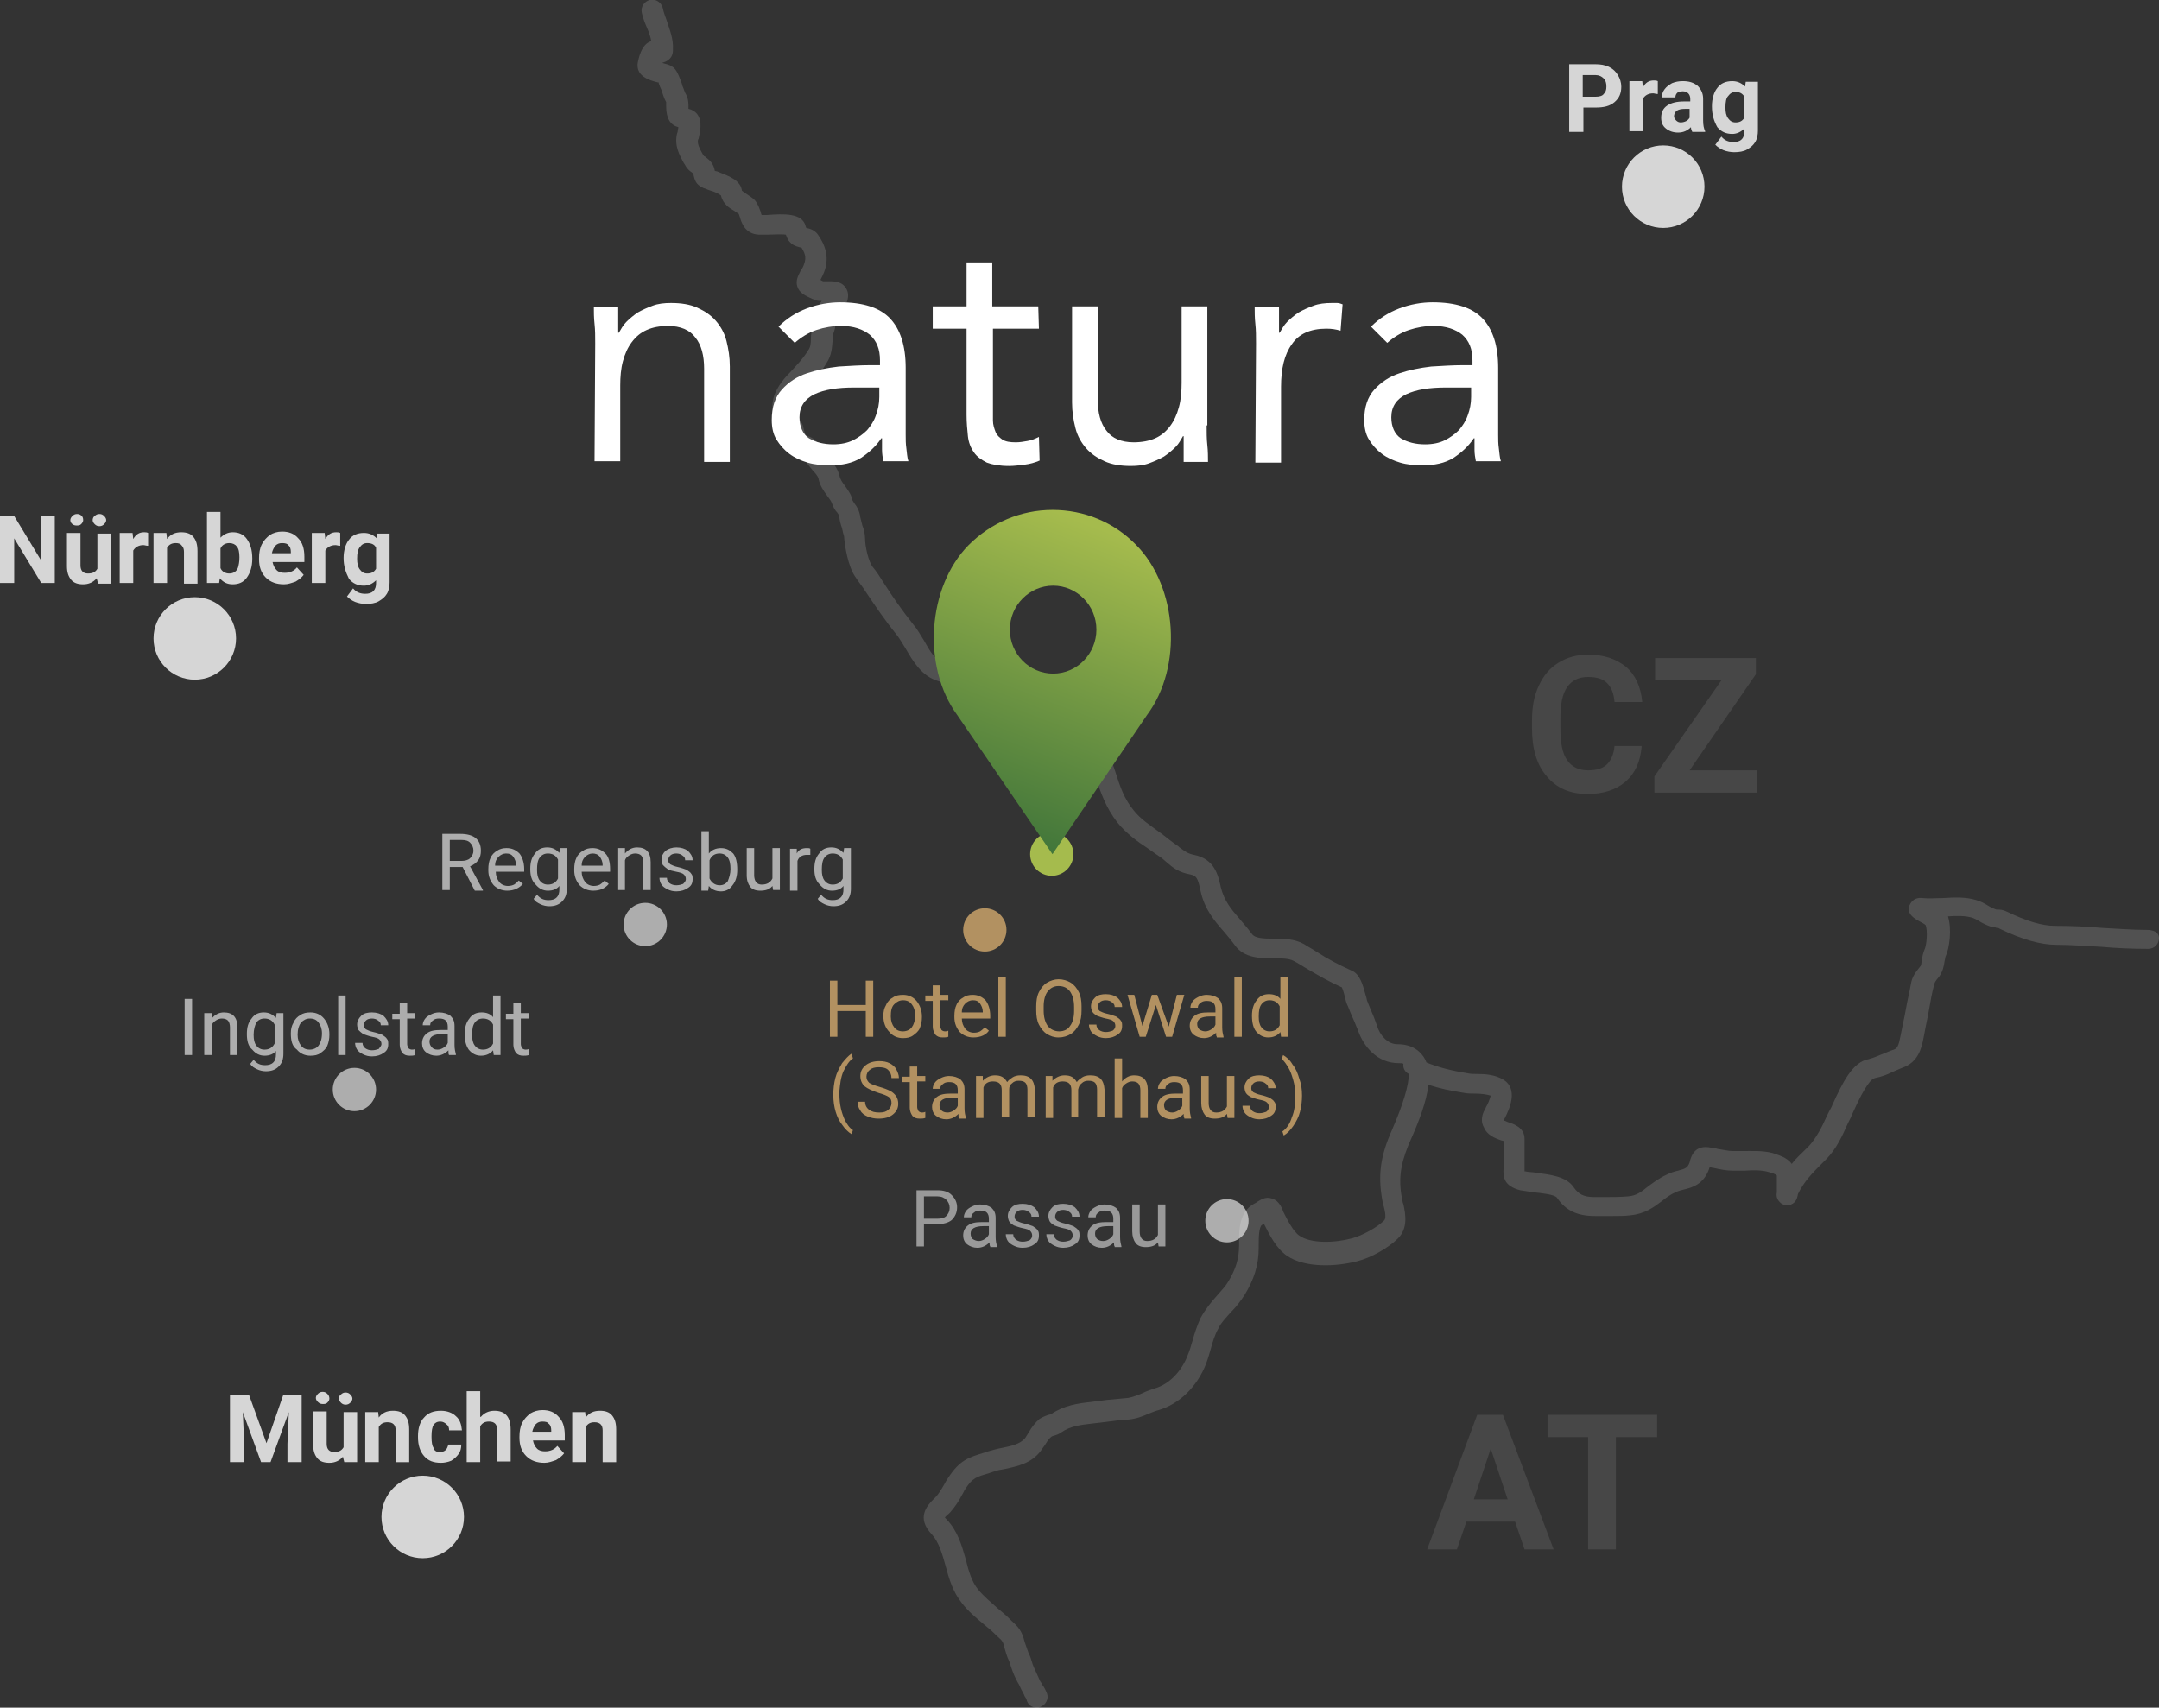 <?xml version="1.0" encoding="utf-8"?>
<!-- Generator: Adobe Illustrator 23.0.3, SVG Export Plug-In . SVG Version: 6.00 Build 0)  -->
<svg version="1.1" id="Ebene_1" xmlns="http://www.w3.org/2000/svg" xmlns:xlink="http://www.w3.org/1999/xlink" x="0px" y="0px"
	 viewBox="0 0 319.2 252.5" style="enable-background:new 0 0 319.2 252.5;" xml:space="preserve">
<rect x="0" y="0" width="319.2" height="252.5" fill="#333333" stroke="none"/>
<style type="text/css">
	.st0{opacity:0.15;fill:#FFFFFF;enable-background:new    ;}
	.st1{opacity:0.8;}
	.st2{fill:#FFFFFF;}
	.st3{opacity:0.1;}
	.st4{opacity:0.6;}
	.st5{fill:#A5BB4D;}
	.st6{fill:url(#SVGID_1_);}
	.st7{fill:#B29161;}
	.st8{opacity:0.5;fill:#FFFFFF;enable-background:new    ;}
</style>
<path class="st0" d="M317.4,137.5c-2.3,0-4.5-0.2-6.7-0.3c-2.2-0.2-4.5-0.3-6.9-0.3c-1.9,0-4.2-0.7-7.1-2.1c-0.6-0.3-1-0.3-1.4-0.3
	c-0.1,0-0.2,0-0.4-0.1c-0.3-0.1-0.7-0.3-1-0.5c-0.5-0.3-1-0.6-1.7-0.8c-1.6-0.5-3.3-0.4-5-0.3c-1.1,0-2,0.1-2.9,0
	c-1.5-0.2-1.9,0.9-2,1.1c-0.4,1.3,0.7,1.9,1.6,2.4c0.2,0.1,0.6,0.3,0.8,0.5c0.3,0.7,0.2,2.9-0.2,3.7c-0.2,0.5-0.3,1-0.4,1.6
	c0,0.3-0.1,0.8-0.2,0.8c-0.6,0.8-1.2,1.4-1.4,2.7c-0.2,1.2-0.5,2.3-0.7,3.5s-0.5,2.4-0.7,3.5l-0.1,0.5c-0.3,1.6-0.5,1.9-1,2.1
	c-0.7,0.2-1.2,0.5-1.8,0.7c-0.7,0.3-1.2,0.5-1.9,0.7c-2.4,0.4-3.9,3.5-5.4,6.8c-0.1,0.3-0.3,0.6-0.4,0.8l-0.4,0.8
	c-0.7,1.6-1.6,3.3-2.6,4.4l-0.5,0.5c-0.7,0.7-1.5,1.4-2.1,2.2c-0.7-1-2-1.3-2.8-1.6c-1.5-0.4-3.1-0.3-4.5-0.3c-0.5,0-1,0-1.4,0
	c-0.7,0-1.4-0.2-2.2-0.3c-0.3-0.1-0.7-0.2-1-0.2c-2.4-0.5-2.9,1.2-3.1,1.8c0,0.1-0.1,0.3-0.1,0.4c-0.3,0.8-0.6,0.9-1.7,1.2
	c-0.5,0.1-1.1,0.3-1.7,0.6c-1.1,0.5-2,1.2-2.7,1.7c-1,0.8-1.7,1.4-3,1.5c-1.2,0.1-2.3,0.1-3.6,0.1c-0.5,0-0.9,0-1.4,0
	c-1.5,0-2.3-0.4-3-1.4c-1.1-1.7-3.6-1.9-5.6-2.2c-0.6-0.1-1.3-0.1-1.6-0.2h-0.1c0-0.3,0-0.6,0-0.9c0-0.4,0-0.9,0-1.3
	c0-0.9,0-1.8,0-2.6c0-1.7-1.6-2.2-2.5-2.5c-0.2-0.1-0.4-0.2-0.6-0.2c0-0.1,0.1-0.2,0.2-0.4c0.6-1.2,2.1-4.3-0.3-5.7
	c-1.2-0.7-2.6-0.8-3.9-0.8c-0.5,0-0.9,0-1.3-0.1c-2.5-0.4-4.4-0.9-6.1-1.6c-0.1-0.3-0.2-0.5-0.4-0.8c-0.6-0.9-1.7-1.9-3.9-1.9
	c-1.5,0-2.6-1.4-3-2.7c-0.3-0.9-0.7-1.9-1.1-2.8l-0.4-1c0-0.1-0.1-0.5-0.2-0.8c-0.4-1.4-0.8-3.1-2.1-3.6c-1.8-0.8-3.5-1.7-5.2-2.8
	c-0.6-0.4-1.2-0.7-1.8-1.1c-1.4-0.8-3.1-0.8-4.5-0.8c-1.7,0-2.8-0.1-3.2-0.7c-0.6-0.8-1.2-1.5-1.8-2.2c-1.3-1.5-2.3-2.7-2.8-4.7
	c-0.4-1.8-0.9-4.2-4-4.8c-0.9-0.2-1.3-0.5-2.1-1.1c-0.2-0.2-0.5-0.4-0.8-0.6c-0.7-0.5-1.4-1.1-2.1-1.6c-1.5-1.1-2.9-2-3.9-3.3
	c-1.4-1.7-2-3.5-2.7-5.7l-0.2-0.6c-0.8-2.2-2.3-4.2-3.6-5.9l-0.3-0.4c-1.2-1.6-2.9-3-4.4-4.3c-0.6-0.5-1.1-0.9-1.6-1.4
	c-1.9-1.7-5.5-1.7-7.8-1.7h-0.5c-0.5,0-1-0.1-1.6-0.3c-0.6-0.1-1.3-0.3-2-0.3c-0.6,0-1.1-0.3-1.7-0.5c-0.5-0.2-1-0.5-1.6-0.6
	c-1.3-0.4-2.1-1.8-3-3.4c-0.5-0.8-1-1.7-1.6-2.4c-1.6-2-3-4-4.4-6.2c-0.5-0.8-1-1.6-1.6-2.3c-0.6-0.8-1.1-3-1.1-4.2
	c0-0.7-0.2-1.4-0.4-1.9c-0.1-0.4-0.2-0.8-0.3-1.2c-0.1-0.9-0.5-1.6-0.9-2.1c-0.1-0.2-0.3-0.4-0.3-0.6c-0.2-0.8-0.7-1.4-1.1-2
	c-0.4-0.5-0.7-1-0.8-1.5c-0.3-1.2-1-1.9-1.6-2.5c-0.3-0.3-0.5-0.6-0.6-0.8c-0.4-0.8-1.2-2.3-2.8-2.6c0-0.1,0-0.2-0.1-0.3
	c-0.1-0.4-0.2-0.8-0.3-1.2c-0.1-0.3-0.4-0.7-0.6-1.1c-0.2-0.4-0.6-1.1-0.7-1.3c-0.1-0.6,0.5-1.8,1.5-2.8c1.1-1.1,2.3-2.3,3.3-4
	c0.8-1.2,0.8-2.3,0.9-3.3c0-0.5,0-0.9,0.2-1.3c0.1-0.3,0.2-0.7,0.2-1c0.1-0.3,0.1-0.6,0.2-0.9c0.1-0.2,0.3-0.5,0.5-0.8
	c0.4-0.5,0.8-1.1,1-1.7c0.4-1.1,0.1-1.8-0.2-2.2c-0.7-1-1.9-0.9-2.7-0.9c-0.2,0-0.4,0-0.6,0l-0.2-0.1c-0.1,0-0.1-0.1-0.2-0.1
	c0.1-0.2,0.2-0.4,0.3-0.6c1.3-2.6,0.3-4.7-0.6-6c-0.5-0.8-1.3-1-1.8-1.1c0-0.1-0.1-0.2-0.1-0.3c-0.5-1.9-3.2-1.8-5.7-1.6
	c-0.3,0-0.6,0-0.8,0c0-0.1-0.1-0.2-0.1-0.4c-0.2-0.5-0.4-1.2-0.9-1.8c-0.4-0.4-0.8-0.6-1.2-0.9c-0.2-0.1-0.6-0.4-0.7-0.5
	c-0.2-1.5-1.8-2.1-3.3-2.7c-0.2-0.1-0.5-0.2-0.6-0.2h-0.1c-0.2-1.2-0.9-1.7-1.3-2c-0.1-0.1-0.2-0.2-0.3-0.2l-0.2-0.3
	c-0.5-0.9-0.8-1.5-0.7-2.1l0.1-0.2c0.2-1,0.6-2.5-0.2-3.6c-0.3-0.4-0.8-0.7-1.3-0.8c0-0.1,0-0.1,0-0.2c0-0.6,0-1.3-0.4-2
	c-0.2-0.3-0.3-0.8-0.5-1.2c-0.1-0.5-0.3-0.9-0.5-1.4c-0.5-1.2-0.9-1.6-2.2-1.9l-0.3-0.1c0.3-0.1,0.7-0.2,1-0.5
	c0.4-0.3,0.6-0.8,0.6-1.4c0.1-1.7-0.5-3-0.9-4.3c-0.2-0.6-0.5-1.3-0.6-1.9c-0.2-0.8-1-1.4-1.9-1.2c-0.8,0.2-1.4,1-1.2,1.9
	c0.2,0.9,0.5,1.6,0.8,2.3s0.5,1.3,0.6,1.9c-1.5,0.4-1.9,2.7-2,3.2c-0.2,1.4,0.7,2.3,2.6,2.8l0.4,0.1h0.1v0.1c0.1,0.3,0.2,0.6,0.4,1
	c0.2,0.6,0.4,1.3,0.7,1.8c0,0.1,0,0.4,0,0.6c0,1.8,0.6,2.8,1.8,3.1c0,0.2-0.1,0.5-0.1,0.7l-0.1,0.3c-0.4,1.8,0.4,3.2,1,4.3l0.2,0.3
	c0.3,0.6,0.7,0.9,1,1.1c0.1,0.1,0.1,0.1,0.2,0.1c0.2,1.1,0.4,1.7,1.5,2.2l0.3,0.1c0.2,0.1,0.5,0.2,0.8,0.3c0.4,0.1,1.1,0.4,1.5,0.7
	c0.3,1.3,1.3,1.9,2,2.3c0.2,0.2,0.5,0.3,0.6,0.4s0.1,0.3,0.2,0.5c0.2,0.7,0.7,2.5,2.8,2.6c0.3,0,0.7,0,1.3,0s2-0.1,2.7,0
	c0.3,0.9,0.6,1.1,0.8,1.3c0.5,0.4,1,0.5,1.4,0.6h0.1c0.7,1.1,0.7,1.7,0.3,2.7c-0.1,0.3-0.3,0.5-0.4,0.7c-0.4,0.8-0.8,1.5-0.5,2.4
	s1.1,1.3,2.2,1.8l0.3,0.1c0.3,0.2,0.7,0.2,1.1,0.2c-0.2,0.3-0.5,0.7-0.7,1.2c-0.3,0.6-0.4,1.1-0.5,1.6c0,0.2-0.1,0.4-0.1,0.7
	c-0.2,0.8-0.3,1.5-0.3,2.1c0,0.8-0.1,1.3-0.4,1.7c-0.8,1.3-1.7,2.2-2.9,3.5c-0.5,0.5-2.9,3-2.3,5.6c0.2,0.7,0.6,1.5,1,2.2
	c0.2,0.3,0.3,0.6,0.5,0.8c0,0.1,0.1,0.3,0.1,0.5c0.2,0.7,0.6,2.7,2.5,2.7l0,0c0.1,0.1,0.4,0.4,0.7,1s0.8,1.1,1.1,1.5
	c0.4,0.4,0.7,0.8,0.8,1.1c0.2,1.1,0.8,1.9,1.3,2.6c0.3,0.4,0.6,0.8,0.7,1.1c0.2,0.6,0.5,1.1,0.8,1.4c0.1,0.2,0.3,0.4,0.3,0.5
	c0,0.6,0.2,1.2,0.4,1.8c0.1,0.5,0.2,0.9,0.3,1.2c0.1,1.5,0.6,4.4,1.6,5.9c0.5,0.8,1.1,1.5,1.6,2.3c1.4,2.1,2.9,4.3,4.6,6.4
	c0.4,0.5,0.8,1.2,1.3,2c1.1,1.9,2.4,4.1,4.8,4.8c0.4,0.1,0.8,0.3,1.2,0.5c0.8,0.3,1.6,0.7,2.8,0.8c0.4,0,0.9,0.1,1.4,0.3
	c0.7,0.2,1.5,0.4,2.3,0.4h0.5c1.5,0,4.7,0,5.7,0.9c0.5,0.5,1.1,1,1.7,1.5c1.5,1.2,3,2.5,4,3.8l0.3,0.4c1.2,1.6,2.5,3.3,3.2,5.1
	l0.2,0.6c0.8,2.3,1.5,4.4,3.2,6.6c1.3,1.6,2.9,2.8,4.6,3.9c0.7,0.5,1.4,1,2,1.4c0.2,0.2,0.5,0.4,0.7,0.6c0.9,0.8,1.8,1.5,3.5,1.8
	c0.9,0.2,1.1,0.5,1.5,2.4c0.6,2.8,2.1,4.5,3.5,6.1c0.5,0.6,1.1,1.3,1.6,2c1.4,1.9,3.8,1.9,5.7,1.9c1.1,0,2.3,0,3,0.4
	c0.6,0.3,1.2,0.7,1.7,1c1.7,1,3.4,2,5.4,2.9c0.2,0.4,0.4,1.2,0.5,1.6c0.1,0.5,0.2,0.8,0.4,1.2l0.4,1c0.4,0.9,0.8,1.8,1.1,2.6
	c0.8,2.3,2.8,4.8,6,4.8c0.3,0,0.6,0,0.7,0.1c-0.1,0.6,0.2,1.2,0.8,1.5l0,0c0,1.6-0.8,4.4-2.5,8.3l-0.3,0.7c-1.5,3.6-1.8,6.4-1,10.3
	l0.1,0.3c0.2,0.8,0.4,1.8,0,2.1c-1,1-3.2,2.2-4.7,2.6c-2.6,0.7-6.1,0.8-7.8-0.4c-0.9-0.6-1.8-2.4-2.4-3.6l-0.1-0.3
	c-0.3-0.7-0.8-1.4-1.6-1.6c-0.9-0.3-1.6,0.2-2.1,0.5c-0.1,0.1-0.3,0.2-0.5,0.3c-2.2,1.2-2.2,3.9-2.2,5.8v0.4c0,1.9-0.5,3.5-1.6,5.3
	c-0.4,0.7-1,1.3-1.6,2c-0.9,1-1.8,2.1-2.5,3.4c-0.5,1.1-0.9,2.3-1.2,3.4c-0.2,0.7-0.4,1.4-0.7,2.1c-0.7,1.9-2.4,4.2-4.9,4.9
	c-0.6,0.2-1.2,0.4-1.8,0.7c-0.7,0.3-1.5,0.6-2.1,0.7c-1.1,0.1-2.1,0.2-3.2,0.3c-0.8,0.1-1.5,0.2-2.3,0.3c-1.9,0.2-4,0.5-5.9,1.8
	c-0.1,0-0.2,0.1-0.4,0.1c-0.3,0.1-0.8,0.3-1.3,0.6c-0.7,0.6-1.2,1.3-1.6,2c-0.2,0.3-0.3,0.5-0.5,0.8c-0.7,0.9-2,1.2-3.5,1.5
	c-0.6,0.1-1.3,0.3-2,0.5l-0.6,0.2c-2.3,0.7-3.6,1.1-5.3,3.7c-0.2,0.3-0.4,0.6-0.6,1c-0.4,0.7-0.8,1.4-1.3,1.9l-0.2,0.2
	c-1,1-2.7,2.8-0.3,5.3c1,1.1,1.5,2.8,2,4.6c0.5,1.9,1.1,3.9,2.4,5.5c0.9,1.2,2.1,2.2,3.3,3.2c0.6,0.5,1.1,0.9,1.6,1.4l0.3,0.3
	c0.8,0.7,0.9,0.8,1.1,1.7c0.2,0.7,0.4,1.4,0.7,2c0.1,0.3,0.2,0.6,0.3,0.9c0.3,0.9,0.6,1.6,1,2.3c0.2,0.3,0.3,0.6,0.5,1
	c0.2,0.4,0.4,0.7,0.5,1c0.1,0.2,0.3,0.4,0.3,0.6c0.2,0.7,0.8,1.1,1.5,1.1c0.2,0,0.3,0,0.5-0.1c0.8-0.3,1.3-1.2,1-2
	c-0.2-0.5-0.4-0.9-0.7-1.3c-0.1-0.2-0.2-0.4-0.3-0.5c-0.2-0.4-0.3-0.7-0.5-1.1c-0.3-0.7-0.6-1.2-0.8-2c-0.1-0.3-0.2-0.7-0.4-1
	c-0.2-0.6-0.4-1.1-0.6-1.7c-0.4-1.7-1-2.3-2-3.2l-0.3-0.3c-0.5-0.5-1.1-1-1.7-1.5c-1-0.9-2.1-1.8-2.9-2.8c-0.9-1.1-1.4-2.7-1.8-4.4
	c-0.6-2.1-1.2-4.2-2.8-5.9c-0.1-0.1-0.2-0.2-0.3-0.3c0.1-0.2,0.4-0.4,0.6-0.6l0.2-0.2c0.7-0.8,1.3-1.7,1.7-2.5
	c0.2-0.3,0.3-0.6,0.5-0.9c1.1-1.7,1.6-1.8,3.6-2.4l0.6-0.2c0.5-0.2,1.1-0.3,1.7-0.4c1.8-0.4,3.9-0.8,5.3-2.7c0.2-0.3,0.5-0.7,0.7-1
	c0.3-0.5,0.6-0.9,0.9-1.1c0,0,0.2-0.1,0.3-0.1c0.3-0.1,0.7-0.2,1.1-0.5c1.3-0.9,2.7-1.1,4.5-1.3c0.8-0.1,1.7-0.2,2.5-0.3
	c1-0.1,1.9-0.3,2.9-0.3c1.2-0.1,2.2-0.5,3.1-0.9c0.5-0.2,1-0.4,1.4-0.5c3.1-0.9,5.7-3.5,7-6.8c0.3-0.8,0.5-1.5,0.7-2.2
	c0.3-1.1,0.6-2.1,1.1-3c0.4-0.9,1.2-1.7,2-2.6c0.7-0.7,1.3-1.5,1.9-2.4c1.4-2.3,2.1-4.4,2.1-7v-0.4c0-0.9,0-2.7,0.5-3
	c0.1,0,0.2-0.1,0.3-0.1c0.8,1.6,1.8,3.6,3.4,4.7c2.7,1.8,7.2,1.6,10.3,0.8c2.1-0.5,4.7-2,6.1-3.4c1.5-1.5,1.1-3.6,0.8-5l-0.1-0.3
	c-0.7-3.2-0.4-5.4,0.8-8.4l0.3-0.7c1.3-2.9,2.4-5.8,2.7-8.3c1.5,0.5,3.3,0.9,5.3,1.2c0.5,0.1,1.1,0.1,1.6,0.1c0.8,0,1.7,0.1,2.3,0.3
	c-0.1,0.5-0.5,1.4-0.7,1.7c-0.1,0.3-0.2,0.5-0.3,0.6c-0.4,0.9-0.4,1.7,0,2.4c0.5,1.2,1.7,1.6,2.5,1.9c0.1,0,0.3,0.1,0.4,0.1
	c0,0.7,0,1.4,0,2.1c0,0.4,0,0.9,0,1.3c0,0.2,0,0.5,0,0.6c-0.1,1.4,0.1,2.7,2.5,3.3c0.6,0.1,1.3,0.2,2,0.3c0.9,0.1,3.1,0.3,3.4,0.8
	c1.3,1.9,3,2.7,5.6,2.7c0.4,0,0.9,0,1.3,0c0.5,0,0.9,0,1.4,0c0.8,0,1.7,0,2.5-0.1c2.2-0.2,3.5-1.2,4.7-2.1c0.6-0.5,1.3-1,2-1.3
	c0.4-0.2,0.8-0.3,1.2-0.4c1.3-0.3,3-0.8,3.8-3.1c0-0.1,0-0.1,0.1-0.2c0.2,0,0.4,0.1,0.6,0.1c0.9,0.2,1.8,0.4,2.9,0.4
	c0.5,0,1,0,1.6,0c1.3-0.1,2.6-0.1,3.6,0.2c0.4,0.1,1,0.3,1.2,0.5v2.4v0.1c-0.1,0.5,0,1,0.4,1.4c0.4,0.5,1.1,0.6,1.7,0.4
	c0.7-0.3,0.9-0.9,1-1.4l0,0v-0.1l0,0c0.9-1.9,2.2-3.2,3.7-4.7l0.5-0.5c1.5-1.5,2.4-3.5,3.2-5.3l0.4-0.8c0.1-0.2,0.2-0.5,0.4-0.9
	c1.8-4,2.7-4.9,3.2-5c1-0.2,1.8-0.5,2.6-0.9c0.5-0.2,0.9-0.4,1.4-0.6c2.4-0.8,2.9-2.9,3.2-4.5l0.1-0.5c0.2-1.2,0.5-2.4,0.7-3.6
	c0.2-1.2,0.4-2.3,0.7-3.5c0.1-0.5,0.2-0.7,0.8-1.4c0.5-0.7,0.7-1.5,0.8-2.3c0.1-0.3,0.1-0.7,0.2-0.8c0.5-1.1,0.9-3.9,0.3-5.8
	c1.3-0.1,2.6-0.1,3.6,0.2c0.3,0.1,0.7,0.3,1,0.5c0.5,0.3,1.1,0.6,1.7,0.8c0.4,0.1,0.7,0.1,0.9,0.2c0.2,0,0.3,0,0.4,0.1
	c3.3,1.6,6.1,2.4,8.4,2.4s4.5,0.2,6.7,0.3c2.2,0.2,4.5,0.3,6.9,0.3c0.9,0,1.6-0.7,1.6-1.6S318.3,137.5,317.4,137.5z"/>
<g class="st1">
	<ellipse class="st2" cx="62.5" cy="224.3" rx="6.1" ry="6.1"/>
	<path class="st2" d="M36.8,206.2l2.6,7.2l2.5-7.2h2.7v10h-2.1v-2.7l0.2-4.7l-2.7,7.4h-1.4l-2.7-7.4l0.2,4.7v2.7H34v-10H36.8z
		 M50.7,215.4c-0.5,0.6-1.2,0.9-2,0.9c-0.8,0-1.4-0.2-1.8-0.7c-0.4-0.5-0.6-1.1-0.6-2v-4.9h2v4.8c0,0.8,0.4,1.2,1.1,1.2
		c0.7,0,1.1-0.2,1.4-0.7v-5.2h2v7.4h-1.9L50.7,215.4z M48.7,206.8c0,0.2-0.1,0.4-0.3,0.6c-0.2,0.2-0.4,0.2-0.7,0.2s-0.5-0.1-0.7-0.3
		s-0.3-0.4-0.3-0.6s0.1-0.4,0.3-0.6c0.2-0.2,0.4-0.3,0.7-0.3s0.5,0.1,0.7,0.3C48.6,206.3,48.7,206.5,48.7,206.8z M50.1,206.8
		c0-0.2,0.1-0.5,0.3-0.6c0.2-0.2,0.4-0.3,0.7-0.3c0.3,0,0.5,0.1,0.7,0.3s0.3,0.4,0.3,0.6c0,0.2-0.1,0.4-0.3,0.6
		c-0.2,0.2-0.4,0.3-0.7,0.3c-0.3,0-0.5-0.1-0.7-0.3C50.2,207.2,50.1,207,50.1,206.8z M55.9,208.7l0.1,0.9c0.5-0.7,1.2-1,2.1-1
		c0.8,0,1.4,0.2,1.8,0.7s0.6,1.1,0.6,2.1v4.8h-2v-4.7c0-0.4-0.1-0.7-0.3-0.9c-0.2-0.2-0.5-0.3-0.9-0.3c-0.6,0-1,0.2-1.3,0.7v5.2h-2
		v-7.4h1.9V208.7z M65,214.7c0.4,0,0.7-0.1,0.9-0.3c0.2-0.2,0.3-0.5,0.4-0.8h1.9c0,0.5-0.1,1-0.4,1.4s-0.6,0.7-1.1,1
		c-0.5,0.2-1,0.3-1.5,0.3c-1.1,0-1.9-0.3-2.5-1s-0.9-1.6-0.9-2.8v-0.2c0-1.1,0.3-2.1,0.9-2.7c0.6-0.7,1.4-1,2.5-1
		c0.9,0,1.7,0.3,2.2,0.8c0.6,0.5,0.8,1.2,0.9,2.1h-1.9c0-0.4-0.1-0.7-0.4-0.9c-0.2-0.2-0.5-0.4-0.9-0.4c-0.5,0-0.8,0.2-1,0.5
		s-0.3,0.9-0.3,1.6v0.2c0,0.8,0.1,1.3,0.3,1.6C64.2,214.5,64.5,214.7,65,214.7z M71.1,209.5c0.5-0.6,1.2-0.9,2-0.9
		c1.6,0,2.4,0.9,2.4,2.8v4.7h-2v-4.7c0-0.4-0.1-0.7-0.3-0.9c-0.2-0.2-0.5-0.3-0.9-0.3c-0.6,0-1,0.2-1.3,0.7v5.3h-2v-10.5h2v3.8H71.1
		z M80.5,216.3c-1.1,0-2-0.3-2.7-1s-1-1.6-1-2.7v-0.2c0-0.7,0.1-1.4,0.4-2s0.7-1,1.2-1.4c0.5-0.3,1.1-0.5,1.8-0.5c1,0,1.8,0.3,2.4,1
		c0.6,0.6,0.9,1.5,0.9,2.7v0.8h-4.7c0.1,0.5,0.3,0.9,0.6,1.2c0.3,0.3,0.7,0.4,1.2,0.4c0.8,0,1.4-0.3,1.8-0.8l1,1.1
		c-0.3,0.4-0.7,0.7-1.2,1C81.6,216.1,81.1,216.3,80.5,216.3z M80.2,210.2c-0.4,0-0.7,0.1-1,0.4c-0.2,0.3-0.4,0.6-0.5,1.1h2.8v-0.2
		c0-0.4-0.1-0.8-0.4-1C81,210.3,80.7,210.2,80.2,210.2z M86.5,208.7l0.1,0.9c0.5-0.7,1.2-1,2.1-1c0.8,0,1.4,0.2,1.8,0.7
		s0.6,1.1,0.6,2.1v4.8h-2v-4.7c0-0.4-0.1-0.7-0.3-0.9c-0.2-0.2-0.5-0.3-0.9-0.3c-0.6,0-1,0.2-1.3,0.7v5.2h-2v-7.4h1.9V208.7z"/>
	<ellipse class="st2" cx="245.9" cy="27.6" rx="6.1" ry="6.1"/>
	<path class="st2" d="M234.1,16v3.5H232v-10h3.9c0.7,0,1.4,0.1,2,0.4c0.6,0.3,1,0.7,1.3,1.2c0.3,0.5,0.5,1.1,0.5,1.7
		c0,1-0.3,1.7-1,2.3c-0.7,0.6-1.6,0.8-2.8,0.8h-1.8V16z M234.1,14.3h1.8c0.5,0,1-0.1,1.2-0.4c0.3-0.3,0.4-0.6,0.4-1.1
		s-0.1-0.9-0.4-1.2c-0.3-0.3-0.7-0.5-1.2-0.5H234v3.2H234.1z M245.1,13.9c-0.3,0-0.5-0.1-0.7-0.1c-0.7,0-1.2,0.3-1.5,0.8v4.8h-2V12
		h1.9l0.1,0.9c0.4-0.7,0.9-1,1.6-1c0.2,0,0.4,0,0.6,0.1V13.9z M250.2,19.5c-0.1-0.2-0.2-0.4-0.2-0.7c-0.5,0.5-1.1,0.8-1.9,0.8
		c-0.7,0-1.3-0.2-1.8-0.6s-0.7-0.9-0.7-1.6c0-0.8,0.3-1.4,0.9-1.8c0.6-0.4,1.4-0.6,2.5-0.6h0.9v-0.4c0-0.3-0.1-0.6-0.3-0.8
		c-0.2-0.2-0.5-0.3-0.8-0.3s-0.6,0.1-0.8,0.2c-0.2,0.2-0.3,0.4-0.3,0.7h-2c0-0.4,0.1-0.8,0.4-1.2s0.6-0.6,1.1-0.9
		c0.5-0.2,1-0.3,1.6-0.3c0.9,0,1.6,0.2,2.2,0.7c0.5,0.5,0.8,1.1,0.8,1.9v3.2c0,0.7,0.1,1.2,0.3,1.6v0.1
		C252.1,19.5,250.2,19.5,250.2,19.5z M248.5,18.1c0.3,0,0.6-0.1,0.8-0.2c0.2-0.1,0.4-0.3,0.5-0.5v-1.3h-0.7c-1,0-1.5,0.3-1.6,1v0.1
		c0,0.2,0.1,0.4,0.3,0.6C248,18,248.2,18.1,248.5,18.1z M253.1,15.7c0-1.1,0.3-2.1,0.8-2.7c0.5-0.7,1.3-1,2.2-1
		c0.8,0,1.4,0.3,1.9,0.8l0.1-0.7h1.8v7.2c0,0.6-0.1,1.2-0.4,1.7s-0.7,0.8-1.2,1.1c-0.5,0.3-1.2,0.4-1.9,0.4c-0.5,0-1.1-0.1-1.6-0.3
		c-0.5-0.2-0.9-0.5-1.2-0.8l0.9-1.2c0.5,0.6,1.1,0.8,1.8,0.8c0.5,0,0.9-0.1,1.2-0.4c0.3-0.3,0.4-0.7,0.4-1.2V19
		c-0.5,0.5-1.1,0.8-1.8,0.8c-0.9,0-1.6-0.3-2.2-1C253.4,17.9,253.1,17,253.1,15.7L253.1,15.7z M255.1,15.9c0,0.7,0.1,1.2,0.4,1.6
		s0.6,0.6,1.1,0.6c0.6,0,1-0.2,1.3-0.7v-3.1c-0.3-0.5-0.7-0.7-1.3-0.7c-0.5,0-0.8,0.2-1.1,0.6C255.2,14.5,255.1,15.1,255.1,15.9z"/>
	<ellipse class="st2" cx="28.8" cy="94.4" rx="6.1" ry="6.1"/>
	<path class="st2" d="M8.2,86.2H6.1l-4-6.6v6.6H0v-9.9h2.1l4,6.6v-6.6h2v9.9H8.2z M14.3,85.5c-0.5,0.6-1.2,0.9-2,0.9
		s-1.4-0.2-1.8-0.7s-0.6-1.1-0.6-2v-4.9h2v4.8c0,0.8,0.4,1.2,1.1,1.2s1.1-0.2,1.4-0.7v-5.2h2v7.4h-1.9L14.3,85.5z M12.3,76.9
		c0,0.2-0.1,0.4-0.3,0.6c-0.2,0.2-0.4,0.2-0.7,0.2c-0.3,0-0.5-0.1-0.7-0.3c-0.1-0.1-0.2-0.3-0.2-0.5c0-0.2,0.1-0.4,0.3-0.6
		c0.2-0.2,0.4-0.3,0.7-0.3c0.3,0,0.5,0.1,0.7,0.3C12.2,76.4,12.3,76.6,12.3,76.9z M13.7,76.9c0-0.2,0.1-0.5,0.3-0.6
		c0.2-0.2,0.4-0.3,0.7-0.3c0.3,0,0.5,0.1,0.7,0.3c0.2,0.2,0.3,0.4,0.3,0.6s-0.1,0.4-0.3,0.6c-0.2,0.2-0.4,0.3-0.7,0.3
		c-0.3,0-0.5-0.1-0.7-0.3C13.8,77.3,13.7,77.1,13.7,76.9z M21.9,80.7c-0.3,0-0.5-0.1-0.7-0.1c-0.7,0-1.2,0.3-1.5,0.8v4.8h-2v-7.4
		h1.9l0.1,0.9c0.4-0.7,0.9-1,1.6-1c0.2,0,0.4,0,0.6,0.1L21.9,80.7z M24.6,78.8l0.1,0.9c0.5-0.7,1.2-1,2.1-1c0.8,0,1.4,0.2,1.8,0.7
		c0.4,0.5,0.6,1.1,0.6,2.1v4.8h-2v-4.7c0-0.4-0.1-0.7-0.3-0.9c-0.2-0.3-0.5-0.4-0.9-0.4c-0.6,0-1,0.2-1.3,0.7v5.2h-2v-7.4
		C22.7,78.8,24.6,78.8,24.6,78.8z M37.3,82.6c0,1.2-0.3,2.1-0.8,2.8c-0.5,0.7-1.2,1-2.1,1c-0.8,0-1.4-0.3-1.9-0.9l-0.1,0.7h-1.8
		V75.7h2v3.8c0.5-0.5,1.1-0.8,1.8-0.8c0.9,0,1.6,0.3,2.1,1S37.3,81.3,37.3,82.6C37.3,82.5,37.3,82.6,37.3,82.6z M35.4,82.4
		c0-0.7-0.1-1.3-0.4-1.6c-0.2-0.3-0.6-0.5-1.1-0.5c-0.6,0-1.1,0.3-1.3,0.8V84c0.2,0.5,0.7,0.8,1.3,0.8s1.1-0.3,1.3-0.9
		C35.3,83.5,35.4,83.1,35.4,82.4z M42,86.4c-1.1,0-2-0.3-2.7-1s-1-1.6-1-2.7v-0.2c0-0.7,0.1-1.4,0.4-2c0.3-0.6,0.7-1,1.2-1.4
		c0.5-0.3,1.1-0.5,1.8-0.5c1,0,1.8,0.3,2.4,1c0.6,0.6,0.9,1.5,0.9,2.7v0.8h-4.7c0.1,0.5,0.3,0.9,0.6,1.2c0.3,0.3,0.7,0.4,1.2,0.4
		c0.8,0,1.4-0.3,1.8-0.8l1,1.1c-0.3,0.4-0.7,0.7-1.2,1C43.1,86.2,42.6,86.4,42,86.4z M41.7,80.3c-0.4,0-0.7,0.1-1,0.4
		c-0.2,0.3-0.4,0.6-0.5,1.1H43v-0.2c0-0.4-0.1-0.8-0.4-1C42.5,80.4,42.2,80.3,41.7,80.3z M50.3,80.7c-0.3,0-0.5-0.1-0.7-0.1
		c-0.7,0-1.2,0.3-1.5,0.8v4.8h-2v-7.4H48l0.1,0.9c0.4-0.7,0.9-1,1.6-1c0.2,0,0.4,0,0.6,0.1V80.7z M50.8,82.5c0-1.1,0.3-2.1,0.8-2.7
		c0.5-0.7,1.3-1,2.2-1c0.8,0,1.4,0.3,1.9,0.8l0.1-0.7h1.8v7.2c0,0.6-0.1,1.2-0.4,1.7s-0.7,0.8-1.2,1.1c-0.5,0.3-1.2,0.4-1.9,0.4
		c-0.5,0-1.1-0.1-1.6-0.3c-0.5-0.2-0.9-0.5-1.2-0.8l0.9-1.2c0.5,0.6,1.1,0.8,1.8,0.8c0.5,0,0.9-0.1,1.2-0.4c0.3-0.3,0.4-0.7,0.4-1.2
		v-0.4c-0.5,0.5-1.1,0.8-1.8,0.8c-0.9,0-1.6-0.3-2.2-1C51.1,84.6,50.8,83.7,50.8,82.5L50.8,82.5z M52.8,82.6c0,0.7,0.1,1.2,0.4,1.6
		s0.6,0.6,1.1,0.6c0.6,0,1-0.2,1.3-0.7V81c-0.2-0.5-0.7-0.7-1.3-0.7c-0.5,0-0.8,0.2-1.1,0.6C52.9,81.3,52.8,81.8,52.8,82.6z"/>
</g>
<g class="st3">
	<path class="st2" d="M242.7,110.5c-0.2,2.1-0.9,3.8-2.4,5.1c-1.4,1.2-3.3,1.8-5.6,1.8c-2.6,0-4.6-0.9-6-2.6
		c-1.5-1.7-2.2-4.1-2.2-7.1v-1.2c0-1.9,0.3-3.6,1-5.1c0.7-1.5,1.6-2.6,2.9-3.4s2.7-1.2,4.4-1.2c2.3,0,4.1,0.6,5.6,1.8
		c1.4,1.2,2.2,3,2.4,5.2h-4.1c-0.1-1.3-0.5-2.2-1.1-2.8c-0.6-0.6-1.5-0.9-2.8-0.9c-1.4,0-2.4,0.5-3.1,1.5s-1,2.5-1,4.6v1.5
		c0,2.2,0.3,3.7,1,4.7c0.7,1,1.7,1.5,3.1,1.5c1.3,0,2.2-0.3,2.8-0.9s1-1.5,1.1-2.7h4V110.5z M249.8,113.9h10v3.3h-15.2v-2.4
		l9.9-14.2h-9.8v-3.3h14.9v2.4L249.8,113.9z"/>
	<path class="st2" d="M224,225h-7.2l-1.4,4.1H211l7.4-19.9h3.8l7.5,19.9h-4.3L224,225z M217.9,221.7h5l-2.5-7.5L217.9,221.7z
		 M245,212.5h-6.1v16.6h-4.1v-16.6h-6v-3.3H245V212.5z"/>
</g>
<g class="st4">
	<ellipse class="st2" cx="52.4" cy="161.1" rx="3.2" ry="3.2"/>
	<path class="st2" d="M28.4,156h-1.1v-8.3h1.1V156z M31.3,149.8v0.8c0.5-0.6,1.1-0.9,1.8-0.9c1.3,0,2,0.7,2,2.2v4.1H34v-4.1
		c0-0.4-0.1-0.8-0.3-1s-0.5-0.3-0.9-0.3c-0.3,0-0.6,0.1-0.9,0.3c-0.3,0.2-0.5,0.4-0.6,0.7v4.4h-1.1v-6.2H31.3z M36.5,152.9
		c0-1,0.2-1.7,0.7-2.3c0.4-0.6,1-0.9,1.8-0.9s1.3,0.3,1.8,0.8l0.1-0.7h1v6c0,0.8-0.2,1.4-0.7,1.9s-1.1,0.7-1.9,0.7
		c-0.4,0-0.9-0.1-1.3-0.3c-0.4-0.2-0.8-0.4-1-0.8l0.5-0.6c0.5,0.6,1,0.8,1.7,0.8c0.5,0,0.9-0.1,1.2-0.4c0.3-0.3,0.4-0.7,0.4-1.2
		v-0.5c-0.4,0.5-1,0.7-1.7,0.7s-1.3-0.3-1.8-0.9C36.7,154.7,36.5,153.9,36.5,152.9z M37.5,153c0,0.7,0.1,1.2,0.4,1.6
		c0.3,0.4,0.7,0.6,1.2,0.6c0.7,0,1.2-0.3,1.5-0.9v-2.8c-0.3-0.6-0.8-0.9-1.5-0.9c-0.5,0-0.9,0.2-1.2,0.6
		C37.7,151.6,37.5,152.2,37.5,153z M43,152.8c0-0.6,0.1-1.1,0.4-1.6c0.2-0.5,0.6-0.9,1-1.1c0.4-0.3,0.9-0.4,1.5-0.4
		c0.8,0,1.5,0.3,2,0.9c0.5,0.6,0.8,1.4,0.8,2.3v0.1c0,0.6-0.1,1.1-0.3,1.6s-0.6,0.8-1,1.1s-0.9,0.4-1.5,0.4c-0.8,0-1.5-0.3-2-0.9
		C43.2,154.7,43,153.9,43,152.8L43,152.8z M44,153c0,0.7,0.2,1.2,0.5,1.6c0.3,0.4,0.7,0.6,1.3,0.6c0.5,0,1-0.2,1.3-0.6
		c0.3-0.4,0.5-1,0.5-1.8c0-0.7-0.2-1.2-0.5-1.6c-0.3-0.4-0.7-0.6-1.3-0.6c-0.5,0-0.9,0.2-1.3,0.6C44.2,151.6,44,152.2,44,153z
		 M51.1,156H50v-8.8h1.1V156z M56.4,154.4c0-0.3-0.1-0.5-0.3-0.7c-0.2-0.2-0.6-0.3-1.1-0.4c-0.5-0.1-1-0.3-1.3-0.4
		c-0.3-0.2-0.5-0.4-0.7-0.6c-0.1-0.2-0.2-0.5-0.2-0.8c0-0.5,0.2-0.9,0.6-1.3c0.4-0.4,1-0.5,1.6-0.5c0.7,0,1.3,0.2,1.7,0.5
		c0.4,0.4,0.7,0.8,0.7,1.4h-1.1c0-0.3-0.1-0.5-0.4-0.7c-0.2-0.2-0.6-0.3-0.9-0.3c-0.4,0-0.7,0.1-0.9,0.3c-0.2,0.2-0.3,0.4-0.3,0.7
		s0.1,0.4,0.3,0.6c0.2,0.1,0.6,0.3,1.1,0.4c0.5,0.1,1,0.3,1.3,0.4c0.3,0.2,0.6,0.4,0.7,0.6c0.2,0.2,0.2,0.5,0.2,0.8
		c0,0.6-0.2,1-0.7,1.3c-0.4,0.3-1,0.5-1.7,0.5c-0.5,0-0.9-0.1-1.3-0.3s-0.7-0.4-0.9-0.7c-0.2-0.3-0.3-0.7-0.3-1h1.1
		c0,0.4,0.2,0.6,0.4,0.8c0.3,0.2,0.6,0.3,1,0.3s0.7-0.1,1-0.2C56.2,154.8,56.4,154.6,56.4,154.4z M60.2,148.3v1.5h1.2v0.8h-1.2v3.8
		c0,0.2,0.1,0.4,0.2,0.6c0.1,0.1,0.3,0.2,0.5,0.2c0.1,0,0.3,0,0.5-0.1v0.9c-0.3,0.1-0.5,0.1-0.8,0.1c-0.5,0-0.8-0.1-1.1-0.4
		c-0.2-0.3-0.4-0.7-0.4-1.2v-3.8H58v-0.8h1.1v-1.6H60.2z M66.4,156c-0.1-0.1-0.1-0.3-0.1-0.7c-0.5,0.5-1.1,0.8-1.8,0.8
		c-0.6,0-1.1-0.2-1.5-0.5s-0.6-0.8-0.6-1.3c0-0.6,0.2-1.1,0.7-1.5s1.2-0.5,2.1-0.5h1v-0.5c0-0.4-0.1-0.7-0.3-0.9
		c-0.2-0.2-0.5-0.3-1-0.3c-0.4,0-0.7,0.1-0.9,0.3c-0.3,0.2-0.4,0.4-0.4,0.7h-1.1c0-0.3,0.1-0.6,0.3-0.9c0.2-0.3,0.5-0.5,0.9-0.7
		s0.8-0.3,1.2-0.3c0.7,0,1.3,0.2,1.7,0.5c0.4,0.4,0.6,0.8,0.6,1.5v2.8c0,0.6,0.1,1,0.2,1.4v0.1L66.4,156L66.4,156z M64.7,155.2
		c0.3,0,0.6-0.1,0.9-0.3s0.5-0.4,0.6-0.7v-1.3h-0.8c-1.3,0-1.9,0.4-1.9,1.1c0,0.3,0.1,0.6,0.3,0.8C64,155.1,64.3,155.2,64.7,155.2z
		 M68.7,152.9c0-0.9,0.2-1.7,0.7-2.3c0.4-0.6,1-0.9,1.8-0.9c0.7,0,1.3,0.2,1.7,0.7v-3.2H74v8.8h-1l-0.1-0.7c-0.4,0.5-1,0.8-1.8,0.8
		c-0.7,0-1.3-0.3-1.8-0.9C68.9,154.6,68.7,153.9,68.7,152.9L68.7,152.9z M69.8,153c0,0.7,0.1,1.2,0.4,1.6c0.3,0.4,0.7,0.6,1.2,0.6
		c0.7,0,1.2-0.3,1.5-0.9v-2.8c-0.3-0.6-0.8-0.9-1.5-0.9c-0.5,0-0.9,0.2-1.2,0.6C69.9,151.6,69.8,152.2,69.8,153z M77,148.3v1.5h1.2
		v0.8H77v3.8c0,0.2,0.1,0.4,0.2,0.6c0.1,0.1,0.3,0.2,0.5,0.2c0.1,0,0.3,0,0.5-0.1v0.9c-0.3,0.1-0.5,0.1-0.8,0.1
		c-0.5,0-0.8-0.1-1.1-0.4c-0.2-0.3-0.4-0.7-0.4-1.2v-3.8h-1.1v-0.8h1.1v-1.6H77z"/>
	<ellipse class="st2" cx="181.4" cy="180.5" rx="3.2" ry="3.2"/>
	<ellipse class="st2" cx="95.4" cy="136.7" rx="3.2" ry="3.2"/>
	<path class="st2" d="M68.4,128.2h-1.9v3.4h-1.1v-8.3h2.7c0.9,0,1.7,0.2,2.2,0.6s0.8,1,0.8,1.9c0,0.5-0.1,1-0.4,1.4
		s-0.7,0.7-1.2,0.9l1.9,3.5v0.1h-1.2L68.4,128.2z M66.5,127.3h1.7c0.5,0,1-0.1,1.3-0.4s0.5-0.7,0.5-1.1c0-0.5-0.2-0.9-0.5-1.2
		c-0.3-0.3-0.7-0.4-1.3-0.4h-1.7V127.3z M75,131.7c-0.8,0-1.5-0.3-2-0.8c-0.5-0.6-0.8-1.3-0.8-2.2v-0.2c0-0.6,0.1-1.2,0.3-1.6
		c0.2-0.5,0.6-0.9,1-1.1c0.4-0.3,0.9-0.4,1.4-0.4c0.8,0,1.4,0.3,1.9,0.8c0.4,0.5,0.7,1.3,0.7,2.3v0.4h-4.2c0,0.6,0.2,1.1,0.5,1.5
		s0.8,0.6,1.3,0.6c0.4,0,0.7-0.1,0.9-0.2c0.3-0.2,0.5-0.4,0.7-0.6l0.6,0.5C76.8,131.3,76,131.7,75,131.7z M74.8,126.2
		c-0.4,0-0.8,0.2-1.1,0.5c-0.3,0.3-0.5,0.7-0.5,1.3h3.1v-0.1c0-0.5-0.2-0.9-0.4-1.2C75.6,126.3,75.3,126.2,74.8,126.2z M78.4,128.5
		c0-1,0.2-1.7,0.7-2.3c0.4-0.6,1-0.9,1.8-0.9s1.3,0.3,1.8,0.8l0.1-0.7h1v6c0,0.8-0.2,1.4-0.7,1.9S82,134,81.2,134
		c-0.4,0-0.9-0.1-1.3-0.3s-0.8-0.4-1-0.8l0.5-0.6c0.5,0.6,1,0.8,1.7,0.8c0.5,0,0.9-0.1,1.2-0.4c0.3-0.3,0.4-0.7,0.4-1.2V131
		c-0.4,0.5-1,0.7-1.7,0.7s-1.3-0.3-1.8-0.9C78.6,130.2,78.4,129.5,78.4,128.5z M79.4,128.6c0,0.7,0.1,1.2,0.4,1.6
		c0.3,0.4,0.7,0.6,1.2,0.6c0.7,0,1.2-0.3,1.5-0.9v-2.8c-0.3-0.6-0.8-0.9-1.5-0.9c-0.5,0-0.9,0.2-1.2,0.6S79.4,127.8,79.4,128.6z
		 M87.7,131.7c-0.8,0-1.5-0.3-2-0.8c-0.5-0.6-0.8-1.3-0.8-2.2v-0.2c0-0.6,0.1-1.2,0.3-1.6c0.2-0.5,0.6-0.9,1-1.1
		c0.4-0.3,0.9-0.4,1.4-0.4c0.8,0,1.4,0.3,1.9,0.8s0.7,1.3,0.7,2.3v0.4H86c0,0.6,0.2,1.1,0.5,1.5s0.8,0.6,1.3,0.6
		c0.4,0,0.7-0.1,0.9-0.2c0.3-0.2,0.5-0.4,0.7-0.6l0.6,0.5C89.5,131.3,88.8,131.7,87.7,131.7z M87.6,126.2c-0.4,0-0.8,0.2-1.1,0.5
		c-0.3,0.3-0.5,0.7-0.5,1.3h3.1v-0.1c0-0.5-0.2-0.9-0.4-1.2C88.4,126.3,88,126.2,87.6,126.2z M92.4,125.4v0.8
		c0.5-0.6,1.1-0.9,1.8-0.9c1.3,0,2,0.7,2,2.2v4.1h-1.1v-4.1c0-0.4-0.1-0.8-0.3-1c-0.2-0.2-0.5-0.3-0.9-0.3c-0.3,0-0.6,0.1-0.9,0.3
		c-0.3,0.2-0.5,0.4-0.6,0.7v4.4h-1v-6.2C91.4,125.4,92.4,125.4,92.4,125.4z M101.4,130c0-0.3-0.1-0.5-0.3-0.7
		c-0.2-0.2-0.6-0.3-1.1-0.4c-0.5-0.1-1-0.2-1.3-0.4s-0.5-0.4-0.7-0.6c-0.1-0.2-0.2-0.5-0.2-0.8c0-0.5,0.2-0.9,0.6-1.3
		c0.4-0.3,1-0.5,1.6-0.5c0.7,0,1.3,0.2,1.7,0.5c0.4,0.4,0.7,0.8,0.7,1.4h-1.1c0-0.3-0.1-0.5-0.4-0.7c-0.2-0.2-0.6-0.3-0.9-0.3
		c-0.4,0-0.7,0.1-0.9,0.3c-0.2,0.2-0.3,0.4-0.3,0.7c0,0.3,0.1,0.4,0.3,0.6c0.2,0.1,0.6,0.3,1.1,0.4c0.5,0.1,1,0.3,1.3,0.4
		c0.3,0.2,0.6,0.4,0.7,0.6c0.2,0.2,0.2,0.5,0.2,0.8c0,0.6-0.2,1-0.7,1.3c-0.4,0.3-1,0.5-1.7,0.5c-0.5,0-0.9-0.1-1.3-0.3
		s-0.7-0.4-0.9-0.7c-0.2-0.3-0.3-0.7-0.3-1h1.1c0,0.4,0.2,0.6,0.4,0.8c0.3,0.2,0.6,0.3,1,0.3s0.7-0.1,1-0.2
		C101.3,130.4,101.4,130.2,101.4,130z M109,128.6c0,0.9-0.2,1.7-0.7,2.3c-0.4,0.6-1,0.9-1.7,0.9c-0.8,0-1.4-0.3-1.8-0.8l-0.1,0.7h-1
		v-8.8h1.1v3.3c0.4-0.5,1-0.8,1.8-0.8s1.3,0.3,1.8,0.8C108.8,126.7,109,127.5,109,128.6L109,128.6z M108,128.5
		c0-0.7-0.1-1.3-0.4-1.7c-0.3-0.4-0.7-0.6-1.2-0.6c-0.7,0-1.2,0.3-1.5,1v2.7c0.3,0.6,0.8,1,1.5,1c0.5,0,0.9-0.2,1.2-0.6
		C107.8,129.8,108,129.2,108,128.5z M114.2,131c-0.4,0.5-1,0.7-1.8,0.7c-0.7,0-1.2-0.2-1.5-0.6c-0.3-0.4-0.5-0.9-0.5-1.7v-4h1.1v4
		c0,0.9,0.4,1.4,1.1,1.4c0.8,0,1.3-0.3,1.6-0.9v-4.5h1.1v6.2h-1L114.2,131z M119.8,126.4c-0.2,0-0.3,0-0.5,0c-0.7,0-1.2,0.3-1.4,0.9
		v4.4h-1.1v-6.2h1v0.7c0.3-0.6,0.8-0.8,1.5-0.8c0.2,0,0.4,0,0.5,0.1V126.4z M120.4,128.5c0-1,0.2-1.7,0.7-2.3c0.4-0.6,1-0.9,1.8-0.9
		s1.3,0.3,1.8,0.8l0.1-0.7h1v6c0,0.8-0.2,1.4-0.7,1.9s-1.1,0.7-1.9,0.7c-0.4,0-0.9-0.1-1.3-0.3c-0.4-0.2-0.8-0.4-1-0.8l0.5-0.6
		c0.5,0.6,1,0.8,1.7,0.8c0.5,0,0.9-0.1,1.2-0.4c0.3-0.3,0.4-0.7,0.4-1.2V131c-0.4,0.5-1,0.7-1.7,0.7s-1.3-0.3-1.8-0.9
		C120.6,130.2,120.4,129.5,120.4,128.5z M121.5,128.6c0,0.7,0.1,1.2,0.4,1.6c0.3,0.4,0.7,0.6,1.2,0.6c0.7,0,1.2-0.3,1.5-0.9v-2.8
		c-0.3-0.6-0.8-0.9-1.5-0.9c-0.5,0-0.9,0.2-1.2,0.6C121.6,127.2,121.5,127.8,121.5,128.6z"/>
</g>
<ellipse class="st5" cx="155.5" cy="126.3" rx="3.2" ry="3.2"/>
<linearGradient id="SVGID_1_" gradientUnits="userSpaceOnUse" x1="161.867" y1="323.82" x2="144.619" y2="368.997" gradientTransform="matrix(1 0 0 1 0 -246)">
	<stop  offset="0" style="stop-color:#A5BB4D"/>
	<stop  offset="1" style="stop-color:#40753A"/>
</linearGradient>
<path class="st6" d="M168,80.6c-3.3-3.4-7.7-5.2-12.4-5.2c-4.7,0-9.1,1.9-12.4,5.2c-6.1,6.2-6.9,18-1.7,25.1l14.1,20.6l14-20.6
	C174.9,98.6,174.1,86.8,168,80.6z M155.7,99.6c-3.5,0-6.4-2.9-6.4-6.5s2.9-6.5,6.4-6.5s6.4,2.9,6.4,6.5
	C162.1,96.6,159.3,99.6,155.7,99.6z"/>
<path class="st2" d="M88,50.8c0-1.1,0-2-0.1-2.9s-0.1-1.8-0.1-2.5h3.6c0,0.6,0,1.3,0,1.9c0,0.6,0,1.3,0,1.9h0.1
	c0.3-0.5,0.6-1.1,1.1-1.6s1.1-1,1.7-1.4c0.7-0.4,1.4-0.7,2.2-1c0.8-0.3,1.7-0.4,2.7-0.4c1.5,0,2.8,0.2,3.9,0.7s2,1.1,2.7,1.9
	c0.7,0.8,1.3,1.8,1.6,3c0.3,1.2,0.5,2.4,0.5,3.8v14.1h-3.8V54.5c0-1.9-0.4-3.5-1.3-4.6c-0.8-1.1-2.2-1.7-4-1.7
	c-1.3,0-2.3,0.2-3.2,0.6c-0.9,0.4-1.6,1-2.2,1.8s-1,1.7-1.3,2.8s-0.4,2.3-0.4,3.6v11.2h-3.8L88,50.8L88,50.8z"/>
<path class="st2" d="M115.1,48.3c1.2-1.2,2.6-2.1,4.2-2.7c1.6-0.6,3.3-0.9,4.9-0.9c3.4,0,5.9,0.8,7.4,2.4c1.5,1.6,2.3,4,2.3,7.3v9.9
	c0,0.7,0,1.3,0.1,2s0.1,1.3,0.3,1.9h-3.7c-0.1-0.5-0.2-1.1-0.2-1.7s0-1.2,0-1.7h-0.1c-0.8,1.2-1.8,2.1-3,2.9
	c-1.3,0.8-2.8,1.1-4.6,1.1c-1.2,0-2.3-0.1-3.3-0.4s-1.9-0.7-2.7-1.3c-0.8-0.6-1.4-1.3-1.9-2.1c-0.5-0.8-0.7-1.8-0.7-2.9
	c0-1.9,0.5-3.4,1.5-4.5s2.2-1.9,3.7-2.4s3-0.8,4.7-1c1.7-0.1,3.2-0.2,4.6-0.2h1.5v-0.7c0-1.7-0.5-2.9-1.5-3.8
	c-1-0.8-2.4-1.3-4.2-1.3c-1.3,0-2.5,0.2-3.7,0.6c-1.2,0.4-2.3,1.1-3.2,1.9L115.1,48.3z M126.3,57.3c-2.5,0-4.4,0.3-5.9,1
	c-1.4,0.7-2.2,1.8-2.2,3.4c0,1.4,0.5,2.5,1.4,3.1c1,0.6,2.2,0.9,3.6,0.9c1.1,0,2.1-0.2,2.9-0.6c0.8-0.4,1.5-0.9,2.1-1.5
	c0.5-0.6,1-1.3,1.3-2.2c0.3-0.8,0.5-1.7,0.5-2.7v-1.4H126.3L126.3,57.3z"/>
<path class="st2" d="M153.6,48.6h-6.8v11.5c0,0.8,0,1.5,0,2.1s0.2,1.2,0.4,1.7c0.2,0.5,0.6,0.8,1,1.1c0.5,0.3,1.1,0.4,2,0.4
	c0.6,0,1.1-0.1,1.7-0.2s1.1-0.3,1.7-0.6l0.1,3.5c-0.7,0.3-1.4,0.5-2.2,0.6c-0.8,0.1-1.6,0.2-2.3,0.2c-1.4,0-2.5-0.2-3.3-0.5
	c-0.8-0.4-1.5-0.9-1.9-1.5c-0.5-0.7-0.8-1.5-0.9-2.4c-0.1-1-0.2-2-0.2-3.2V48.6h-5v-3.3h5v-6.5h3.8v6.5h6.8L153.6,48.6L153.6,48.6z"
	/>
<path class="st2" d="M178.4,62.9c0,1.1,0,2,0.1,2.9s0.1,1.8,0.1,2.5H175c0-0.6,0-1.3,0-1.9s0-1.3,0-1.9h-0.1
	c-0.3,0.5-0.6,1.1-1.1,1.6s-1.1,1-1.7,1.4c-0.7,0.4-1.4,0.7-2.2,1c-0.8,0.3-1.7,0.4-2.7,0.4c-1.5,0-2.8-0.2-3.9-0.7
	c-1.1-0.5-2-1.1-2.7-1.9c-0.7-0.8-1.3-1.8-1.6-3c-0.3-1.2-0.5-2.4-0.5-3.8V45.3h3.8v13.8c0,1.9,0.4,3.5,1.3,4.6
	c0.8,1.1,2.2,1.7,4,1.7c1.2,0,2.3-0.2,3.2-0.6s1.6-1,2.2-1.8c0.6-0.8,1-1.7,1.3-2.8c0.3-1.1,0.4-2.3,0.4-3.6V45.3h3.8v17.6H178.4z"
	/>
<path class="st2" d="M185.7,50.8c0-1.1,0-2-0.1-2.9s-0.1-1.8-0.1-2.5h3.6c0,0.6,0,1.3,0,1.9c0,0.6,0,1.3,0,1.9h0.1
	c0.3-0.5,0.6-1.1,1.1-1.6s1.1-1,1.7-1.4c0.7-0.4,1.4-0.7,2.2-1c0.8-0.3,1.7-0.4,2.7-0.4c0.3,0,0.5,0,0.8,0c0.3,0,0.5,0.1,0.8,0.2
	l-0.3,3.9c-0.7-0.2-1.3-0.3-2.1-0.3c-2.4,0-4.1,0.8-5.1,2.3c-1.1,1.5-1.6,3.6-1.6,6.3v11.2h-3.8L185.7,50.8L185.7,50.8z"/>
<path class="st2" d="M202.7,48.3c1.2-1.2,2.6-2.1,4.2-2.7c1.6-0.6,3.3-0.9,4.9-0.9c3.4,0,5.9,0.8,7.4,2.4c1.5,1.6,2.3,4,2.3,7.3v9.9
	c0,0.7,0,1.3,0.1,2s0.1,1.3,0.3,1.9h-3.7c-0.1-0.5-0.2-1.1-0.2-1.7s0-1.2,0-1.7h-0.1c-0.8,1.2-1.8,2.1-3,2.9
	c-1.3,0.8-2.8,1.1-4.6,1.1c-1.2,0-2.3-0.1-3.3-0.4s-1.9-0.7-2.7-1.3c-0.8-0.6-1.4-1.3-1.9-2.1c-0.5-0.8-0.7-1.8-0.7-2.9
	c0-1.9,0.5-3.4,1.5-4.5s2.2-1.9,3.7-2.4s3-0.8,4.7-1c1.7-0.1,3.2-0.2,4.6-0.2h1.5v-0.7c0-1.7-0.5-2.9-1.5-3.8
	c-1-0.8-2.4-1.3-4.2-1.3c-1.3,0-2.5,0.2-3.7,0.6c-1.2,0.4-2.3,1.1-3.2,1.9L202.7,48.3z M213.8,57.3c-2.5,0-4.4,0.3-5.9,1
	c-1.4,0.7-2.2,1.8-2.2,3.4c0,1.4,0.5,2.5,1.4,3.1c1,0.6,2.2,0.9,3.6,0.9c1.1,0,2.1-0.2,2.9-0.6s1.5-0.9,2.1-1.5
	c0.5-0.6,1-1.3,1.3-2.2c0.3-0.8,0.5-1.7,0.5-2.7v-1.4H213.8L213.8,57.3z"/>
<ellipse class="st7" cx="145.6" cy="137.5" rx="3.2" ry="3.2"/>
<path class="st7" d="M129.1,153.3H128v-3.8h-4.2v3.8h-1.1V145h1.1v3.6h4.2V145h1.1V153.3z M130.6,150.2c0-0.6,0.1-1.1,0.4-1.6
	c0.2-0.5,0.6-0.9,1-1.1c0.4-0.3,0.9-0.4,1.5-0.4c0.8,0,1.5,0.3,2,0.9c0.5,0.6,0.8,1.4,0.8,2.3v0.1c0,0.6-0.1,1.1-0.3,1.6
	c-0.2,0.5-0.6,0.8-1,1.1s-0.9,0.4-1.5,0.4c-0.8,0-1.5-0.3-2-0.9C130.9,152,130.6,151.2,130.6,150.2L130.6,150.2z M131.7,150.3
	c0,0.7,0.2,1.2,0.5,1.6c0.3,0.4,0.7,0.6,1.3,0.6c0.5,0,1-0.2,1.3-0.6c0.3-0.4,0.5-1,0.5-1.8c0-0.7-0.2-1.2-0.5-1.6
	c-0.3-0.4-0.7-0.6-1.3-0.6c-0.5,0-0.9,0.2-1.3,0.6C131.8,148.9,131.7,149.5,131.7,150.3z M139,145.6v1.5h1.2v0.8H139v3.8
	c0,0.2,0.1,0.4,0.2,0.6c0.1,0.1,0.3,0.2,0.5,0.2c0.1,0,0.3,0,0.5-0.1v0.9c-0.3,0.1-0.5,0.1-0.8,0.1c-0.5,0-0.8-0.1-1.1-0.4
	c-0.2-0.3-0.4-0.7-0.4-1.2V148h-1.1v-0.8h1.1v-1.5h1.1V145.6z M143.9,153.4c-0.8,0-1.5-0.3-2-0.8c-0.5-0.6-0.8-1.3-0.8-2.2v-0.2
	c0-0.6,0.1-1.2,0.3-1.6c0.2-0.5,0.6-0.9,1-1.1c0.4-0.3,0.9-0.4,1.4-0.4c0.8,0,1.4,0.3,1.9,0.8c0.4,0.5,0.7,1.3,0.7,2.3v0.4h-4.2
	c0,0.6,0.2,1.1,0.5,1.5c0.3,0.4,0.8,0.6,1.3,0.6c0.4,0,0.7-0.1,0.9-0.2c0.3-0.2,0.5-0.4,0.7-0.6l0.6,0.5
	C145.8,153,145,153.4,143.9,153.4z M143.8,147.9c-0.4,0-0.8,0.2-1.1,0.5c-0.3,0.3-0.5,0.7-0.5,1.3h3.1v-0.1c0-0.5-0.2-0.9-0.4-1.2
	C144.6,148,144.3,147.9,143.8,147.9z M148.7,153.3h-1.1v-8.8h1.1V153.3z M159.9,149.4c0,0.8-0.1,1.5-0.4,2.1s-0.7,1.1-1.2,1.4
	c-0.5,0.3-1.1,0.5-1.8,0.5c-0.7,0-1.2-0.2-1.7-0.5s-0.9-0.8-1.2-1.4c-0.3-0.6-0.4-1.3-0.4-2.1v-0.6c0-0.8,0.1-1.5,0.4-2.1
	c0.3-0.6,0.7-1.1,1.2-1.4c0.5-0.3,1.1-0.5,1.7-0.5c0.7,0,1.3,0.2,1.8,0.5s0.9,0.8,1.2,1.4c0.3,0.6,0.4,1.3,0.4,2.1V149.4z
	 M158.8,148.9c0-1-0.2-1.7-0.6-2.3c-0.4-0.5-0.9-0.8-1.7-0.8c-0.7,0-1.2,0.3-1.6,0.8s-0.6,1.3-0.6,2.2v0.6c0,1,0.2,1.7,0.6,2.3
	c0.4,0.5,1,0.8,1.7,0.8c0.7,0,1.3-0.3,1.6-0.8c0.4-0.5,0.6-1.3,0.6-2.2V148.9z M164.9,151.7c0-0.3-0.1-0.5-0.3-0.7
	c-0.2-0.2-0.6-0.3-1.1-0.4c-0.5-0.1-1-0.3-1.3-0.4c-0.3-0.2-0.5-0.3-0.7-0.6c-0.1-0.2-0.2-0.5-0.2-0.8c0-0.5,0.2-0.9,0.6-1.3
	c0.4-0.4,1-0.5,1.6-0.5c0.7,0,1.3,0.2,1.7,0.5c0.4,0.4,0.7,0.8,0.7,1.4h-1.1c0-0.3-0.1-0.5-0.4-0.7c-0.2-0.2-0.6-0.3-0.9-0.3
	c-0.4,0-0.7,0.1-0.9,0.3c-0.2,0.2-0.3,0.4-0.3,0.7s0.1,0.4,0.3,0.6c0.2,0.1,0.6,0.3,1.1,0.4c0.5,0.1,1,0.3,1.3,0.4
	c0.3,0.2,0.6,0.4,0.7,0.6c0.2,0.2,0.2,0.5,0.2,0.8c0,0.6-0.2,1-0.7,1.3c-0.4,0.3-1,0.5-1.7,0.5c-0.5,0-0.9-0.1-1.3-0.3
	c-0.4-0.2-0.7-0.4-0.9-0.7c-0.2-0.3-0.3-0.7-0.3-1h1.1c0,0.4,0.2,0.6,0.4,0.8c0.3,0.2,0.6,0.3,1,0.3s0.7-0.1,1-0.2
	C164.8,152.2,164.9,151.9,164.9,151.7z M172.8,151.8l1.2-4.7h1.1l-1.8,6.2h-0.9l-1.5-4.7l-1.5,4.7h-0.9l-1.8-6.2h1l1.2,4.6l1.4-4.6
	h0.8L172.8,151.8z M179.9,153.3c-0.1-0.1-0.1-0.3-0.1-0.6c-0.5,0.5-1.1,0.8-1.8,0.8c-0.6,0-1.1-0.2-1.5-0.5s-0.6-0.8-0.6-1.3
	c0-0.6,0.2-1.1,0.7-1.5s1.2-0.5,2.1-0.5h1v-0.5c0-0.4-0.1-0.7-0.3-0.9c-0.2-0.2-0.5-0.3-1-0.3c-0.4,0-0.7,0.1-0.9,0.3
	c-0.3,0.2-0.4,0.4-0.4,0.7H176c0-0.3,0.1-0.6,0.3-0.9c0.2-0.3,0.5-0.5,0.9-0.7s0.8-0.3,1.2-0.3c0.7,0,1.3,0.2,1.7,0.5
	c0.4,0.4,0.6,0.8,0.6,1.5v2.8c0,0.6,0.1,1,0.2,1.4v0.1h-1V153.3z M178.2,152.5c0.3,0,0.6-0.1,0.9-0.3s0.5-0.4,0.6-0.7v-1.2h-0.8
	c-1.3,0-1.9,0.4-1.9,1.1c0,0.3,0.1,0.6,0.3,0.8C177.6,152.4,177.9,152.5,178.2,152.5z M183.6,153.3h-1.1v-8.8h1.1V153.3z
	 M185.1,150.2c0-0.9,0.2-1.7,0.7-2.3c0.4-0.6,1-0.9,1.8-0.9c0.7,0,1.3,0.2,1.7,0.7v-3.2h1.1v8.8h-1l-0.1-0.7c-0.4,0.5-1,0.8-1.8,0.8
	c-0.7,0-1.3-0.3-1.8-0.9C185.3,152,185.1,151.2,185.1,150.2L185.1,150.2z M186.1,150.3c0,0.7,0.1,1.2,0.4,1.6
	c0.3,0.4,0.7,0.6,1.2,0.6c0.7,0,1.2-0.3,1.5-0.9v-2.8c-0.3-0.6-0.8-0.9-1.5-0.9c-0.5,0-0.9,0.2-1.2,0.6
	C186.2,148.9,186.1,149.5,186.1,150.3z M123.2,161.9c0-0.9,0.1-1.7,0.3-2.5s0.6-1.5,1-2.2c0.5-0.6,0.9-1.1,1.4-1.4l0.2,0.7
	c-0.6,0.4-1,1.1-1.4,1.9c-0.4,0.9-0.5,1.9-0.6,2.9v0.5c0,1.5,0.3,2.7,0.8,3.8c0.3,0.6,0.7,1.2,1.2,1.5l-0.2,0.6
	c-0.5-0.3-1-0.8-1.4-1.4C123.7,165.3,123.2,163.7,123.2,161.9z M129.9,161.6c-0.9-0.3-1.6-0.6-2.1-1c-0.4-0.4-0.6-0.9-0.6-1.5
	c0-0.7,0.3-1.2,0.8-1.6c0.5-0.4,1.2-0.6,2-0.6c0.6,0,1.1,0.1,1.5,0.3s0.8,0.5,1,0.9c0.2,0.4,0.4,0.8,0.4,1.3h-1.1
	c0-0.5-0.2-0.9-0.5-1.2c-0.3-0.3-0.8-0.4-1.4-0.4c-0.5,0-1,0.1-1.3,0.4c-0.3,0.2-0.5,0.6-0.5,1c0,0.3,0.1,0.6,0.4,0.9
	c0.3,0.2,0.8,0.4,1.5,0.6c0.7,0.2,1.2,0.4,1.6,0.6c0.4,0.2,0.7,0.5,0.9,0.8c0.2,0.3,0.3,0.7,0.3,1.1c0,0.7-0.3,1.2-0.8,1.6
	c-0.5,0.4-1.2,0.6-2.1,0.6c-0.6,0-1.1-0.1-1.6-0.3c-0.5-0.2-0.9-0.5-1.1-0.9c-0.3-0.4-0.4-0.8-0.4-1.3h1.1c0,0.5,0.2,0.9,0.6,1.2
	s0.9,0.4,1.5,0.4s1-0.1,1.3-0.4c0.3-0.2,0.5-0.6,0.5-1s-0.1-0.7-0.4-0.9C131.1,162,130.6,161.8,129.9,161.6z M135.6,157.6v1.5h1.2
	v0.8h-1.2v3.8c0,0.2,0.1,0.4,0.2,0.6c0.1,0.1,0.3,0.2,0.5,0.2c0.1,0,0.3,0,0.5-0.1v0.9c-0.3,0.1-0.5,0.1-0.8,0.1
	c-0.5,0-0.8-0.1-1.1-0.4c-0.2-0.3-0.4-0.7-0.4-1.2V160h-1.1v-0.8h1.1v-1.5h1.1V157.6z M141.8,165.3c-0.1-0.1-0.1-0.3-0.1-0.6
	c-0.5,0.5-1.1,0.8-1.8,0.8c-0.6,0-1.1-0.2-1.5-0.5s-0.6-0.8-0.6-1.3c0-0.6,0.2-1.1,0.7-1.5s1.2-0.5,2.1-0.5h1v-0.5
	c0-0.4-0.1-0.7-0.3-0.9c-0.2-0.2-0.5-0.3-1-0.3c-0.4,0-0.7,0.1-0.9,0.3c-0.3,0.2-0.4,0.4-0.4,0.7h-1.1c0-0.3,0.1-0.6,0.3-0.9
	c0.2-0.3,0.5-0.5,0.9-0.7s0.8-0.3,1.2-0.3c0.7,0,1.3,0.2,1.7,0.5c0.4,0.4,0.6,0.8,0.6,1.5v2.8c0,0.6,0.1,1,0.2,1.4v0.1h-1V165.3z
	 M140.1,164.5c0.3,0,0.6-0.1,0.9-0.3s0.5-0.4,0.6-0.7v-1.2h-0.8c-1.3,0-1.9,0.4-1.9,1.1c0,0.3,0.1,0.6,0.3,0.8
	C139.4,164.4,139.7,164.5,140.1,164.5z M145.3,159.1v0.7c0.5-0.5,1.1-0.8,1.8-0.8c0.9,0,1.4,0.3,1.8,1c0.2-0.3,0.5-0.5,0.8-0.7
	c0.3-0.2,0.7-0.3,1.2-0.3c1.4,0,2,0.7,2.1,2.1v4.1h-1.1v-4.1c0-0.4-0.1-0.8-0.3-1c-0.2-0.2-0.5-0.3-1-0.3c-0.4,0-0.7,0.1-1,0.4
	c-0.3,0.2-0.4,0.5-0.4,0.9v4.1h-1.1v-4c0-0.9-0.4-1.3-1.3-1.3c-0.7,0-1.2,0.3-1.4,0.9v4.5h-1.1v-6.2L145.3,159.1L145.3,159.1z
	 M155.6,159.1v0.7c0.5-0.5,1.1-0.8,1.8-0.8c0.9,0,1.4,0.3,1.8,1c0.2-0.3,0.5-0.5,0.8-0.7c0.3-0.2,0.7-0.3,1.2-0.3
	c1.4,0,2,0.7,2.1,2.1v4.1h-1.1v-4.1c0-0.4-0.1-0.8-0.3-1c-0.2-0.2-0.5-0.3-1-0.3c-0.4,0-0.7,0.1-1,0.4c-0.3,0.2-0.4,0.5-0.5,0.9v4.1
	h-1v-4c0-0.9-0.4-1.3-1.3-1.3c-0.7,0-1.2,0.3-1.4,0.9v4.5h-1.1v-6.2L155.6,159.1L155.6,159.1z M165.9,159.9c0.5-0.6,1.1-0.9,1.8-0.9
	c1.3,0,2,0.7,2,2.2v4.1h-1.1v-4.1c0-0.4-0.1-0.8-0.3-1c-0.2-0.2-0.5-0.3-0.9-0.3c-0.3,0-0.6,0.1-0.9,0.3s-0.5,0.4-0.6,0.7v4.4h-1.1
	v-8.8h1.1V159.9z M175.1,165.3c-0.1-0.1-0.1-0.3-0.1-0.6c-0.5,0.5-1.1,0.8-1.8,0.8c-0.6,0-1.1-0.2-1.5-0.5s-0.6-0.8-0.6-1.3
	c0-0.6,0.2-1.1,0.7-1.5s1.2-0.5,2.1-0.5h1v-0.5c0-0.4-0.1-0.7-0.3-0.9c-0.2-0.2-0.5-0.3-1-0.3c-0.4,0-0.7,0.1-0.9,0.3
	c-0.3,0.2-0.4,0.4-0.4,0.7h-1.1c0-0.3,0.1-0.6,0.3-0.9c0.2-0.3,0.5-0.5,0.9-0.7s0.8-0.3,1.2-0.3c0.7,0,1.3,0.2,1.7,0.5
	c0.4,0.4,0.6,0.8,0.6,1.5v2.8c0,0.6,0.1,1,0.2,1.4v0.1h-1V165.3z M173.3,164.5c0.3,0,0.6-0.1,0.9-0.3c0.3-0.2,0.5-0.4,0.6-0.7v-1.2
	H174c-1.3,0-1.9,0.4-1.9,1.1c0,0.3,0.1,0.6,0.3,0.8C172.7,164.4,173,164.5,173.3,164.5z M181.4,164.7c-0.4,0.5-1,0.7-1.8,0.7
	c-0.7,0-1.2-0.2-1.5-0.6c-0.3-0.4-0.5-1-0.5-1.7v-4h1.1v4c0,0.9,0.4,1.4,1.1,1.4c0.8,0,1.3-0.3,1.6-0.9v-4.5h1.1v6.2h-1L181.4,164.7
	z M187.6,163.7c0-0.3-0.1-0.5-0.3-0.7c-0.2-0.2-0.6-0.3-1.1-0.4c-0.5-0.1-1-0.3-1.3-0.4c-0.3-0.2-0.5-0.3-0.7-0.6
	c-0.1-0.2-0.2-0.5-0.2-0.8c0-0.5,0.2-0.9,0.6-1.3c0.4-0.4,1-0.5,1.6-0.5c0.7,0,1.3,0.2,1.7,0.5c0.4,0.4,0.7,0.8,0.7,1.4h-1.1
	c0-0.3-0.1-0.5-0.4-0.7c-0.2-0.2-0.6-0.3-0.9-0.3c-0.4,0-0.7,0.1-0.9,0.3c-0.2,0.2-0.3,0.4-0.3,0.7s0.1,0.4,0.3,0.6
	c0.2,0.1,0.6,0.3,1.1,0.4c0.5,0.1,1,0.3,1.3,0.4c0.3,0.2,0.6,0.4,0.7,0.6c0.2,0.2,0.2,0.5,0.2,0.8c0,0.6-0.2,1-0.7,1.3
	c-0.4,0.3-1,0.5-1.7,0.5c-0.5,0-0.9-0.1-1.3-0.3s-0.7-0.4-0.9-0.7c-0.2-0.3-0.3-0.7-0.3-1h1.1c0,0.4,0.2,0.6,0.4,0.8
	c0.3,0.2,0.6,0.3,1,0.3s0.7-0.1,1-0.2C187.5,164.2,187.6,163.9,187.6,163.7z M192.5,162c0,0.8-0.1,1.7-0.3,2.4
	c-0.2,0.8-0.6,1.5-1,2.1c-0.5,0.7-0.9,1.1-1.4,1.4l-0.2-0.6c0.6-0.4,1.1-1.1,1.4-2.1c0.4-0.9,0.5-2,0.5-3.1v-0.2
	c0-0.8-0.1-1.5-0.3-2.2c-0.2-0.7-0.4-1.3-0.7-1.8c-0.3-0.5-0.6-1-1-1.3l0.2-0.6c0.5,0.3,1,0.7,1.4,1.4c0.5,0.6,0.8,1.4,1,2.1
	C192.4,160.3,192.5,161.1,192.5,162z"/>
<path class="st8" d="M136.6,181.1v3.2h-1.1V176h3.1c0.9,0,1.6,0.2,2.1,0.7s0.8,1.1,0.8,1.8c0,0.8-0.3,1.4-0.8,1.9
	c-0.5,0.4-1.2,0.6-2.2,0.6h-1.9V181.1z M136.6,180.2h2c0.6,0,1-0.1,1.3-0.4c0.3-0.3,0.5-0.7,0.5-1.2s-0.2-0.9-0.5-1.2
	c-0.3-0.3-0.7-0.5-1.3-0.5h-2V180.2z M146.4,184.3c-0.1-0.1-0.1-0.3-0.1-0.6c-0.5,0.5-1.1,0.8-1.8,0.8c-0.6,0-1.1-0.2-1.5-0.5
	s-0.6-0.8-0.6-1.3c0-0.6,0.2-1.1,0.7-1.5s1.2-0.5,2.1-0.5h1v-0.5c0-0.4-0.1-0.7-0.3-0.9c-0.2-0.2-0.5-0.3-1-0.3
	c-0.4,0-0.7,0.1-0.9,0.3c-0.3,0.2-0.4,0.4-0.4,0.7h-1.1c0-0.3,0.1-0.6,0.3-0.9c0.2-0.3,0.5-0.5,0.9-0.7s0.8-0.3,1.2-0.3
	c0.7,0,1.3,0.2,1.7,0.5c0.4,0.4,0.6,0.8,0.6,1.5v2.8c0,0.6,0.1,1,0.2,1.4v0.1h-1V184.3z M144.7,183.5c0.3,0,0.6-0.1,0.9-0.3
	s0.5-0.4,0.6-0.7v-1.2h-0.8c-1.3,0-1.9,0.4-1.9,1.1c0,0.3,0.1,0.6,0.3,0.8C144.1,183.4,144.4,183.5,144.7,183.5z M152.6,182.7
	c0-0.3-0.1-0.5-0.3-0.7c-0.2-0.2-0.6-0.3-1.1-0.4c-0.5-0.1-1-0.3-1.3-0.4c-0.3-0.2-0.5-0.3-0.7-0.6c-0.1-0.2-0.2-0.5-0.2-0.8
	c0-0.5,0.2-0.9,0.6-1.3c0.4-0.4,1-0.5,1.6-0.5c0.7,0,1.3,0.2,1.7,0.5c0.4,0.4,0.7,0.8,0.7,1.4h-1.1c0-0.3-0.1-0.5-0.4-0.7
	c-0.2-0.2-0.6-0.3-0.9-0.3c-0.4,0-0.7,0.1-0.9,0.3c-0.2,0.2-0.3,0.4-0.3,0.7s0.1,0.4,0.3,0.6c0.2,0.1,0.6,0.3,1.1,0.4
	c0.5,0.1,1,0.3,1.3,0.4c0.3,0.2,0.6,0.4,0.7,0.6c0.2,0.2,0.2,0.5,0.2,0.8c0,0.6-0.2,1-0.7,1.3c-0.4,0.3-1,0.5-1.7,0.5
	c-0.5,0-0.9-0.1-1.3-0.3s-0.7-0.4-0.9-0.7c-0.2-0.3-0.3-0.7-0.3-1h1.1c0,0.4,0.2,0.6,0.4,0.8c0.3,0.2,0.6,0.3,1,0.3s0.7-0.1,1-0.2
	C152.5,183.2,152.6,182.9,152.6,182.7z M158.6,182.7c0-0.3-0.1-0.5-0.3-0.7c-0.2-0.2-0.6-0.3-1.1-0.4c-0.5-0.1-1-0.3-1.3-0.4
	c-0.3-0.2-0.5-0.3-0.7-0.6c-0.1-0.2-0.2-0.5-0.2-0.8c0-0.5,0.2-0.9,0.6-1.3c0.4-0.4,1-0.5,1.6-0.5c0.7,0,1.3,0.2,1.7,0.5
	c0.4,0.4,0.7,0.8,0.7,1.4h-1.1c0-0.3-0.1-0.5-0.4-0.7c-0.2-0.2-0.6-0.3-0.9-0.3c-0.4,0-0.7,0.1-0.9,0.3c-0.2,0.2-0.3,0.4-0.3,0.7
	s0.1,0.4,0.3,0.6c0.2,0.1,0.6,0.3,1.1,0.4c0.5,0.1,1,0.3,1.3,0.4c0.3,0.2,0.6,0.4,0.7,0.6c0.2,0.2,0.2,0.5,0.2,0.8
	c0,0.6-0.2,1-0.7,1.3c-0.4,0.3-1,0.5-1.7,0.5c-0.5,0-0.9-0.1-1.3-0.3s-0.7-0.4-0.9-0.7c-0.2-0.3-0.3-0.7-0.3-1h1.1
	c0,0.4,0.2,0.6,0.4,0.8c0.3,0.2,0.6,0.3,1,0.3s0.7-0.1,1-0.2C158.5,183.2,158.6,182.9,158.6,182.7z M164.8,184.3
	c-0.1-0.1-0.1-0.3-0.1-0.6c-0.5,0.5-1.1,0.8-1.8,0.8c-0.6,0-1.1-0.2-1.5-0.5s-0.6-0.8-0.6-1.3c0-0.6,0.2-1.1,0.7-1.5
	s1.2-0.5,2.1-0.5h1v-0.5c0-0.4-0.1-0.7-0.3-0.9c-0.2-0.2-0.5-0.3-1-0.3c-0.4,0-0.7,0.1-0.9,0.3c-0.3,0.2-0.4,0.4-0.4,0.7h-1.1
	c0-0.3,0.1-0.6,0.3-0.9c0.2-0.3,0.5-0.5,0.9-0.7s0.8-0.3,1.2-0.3c0.7,0,1.3,0.2,1.7,0.5c0.4,0.4,0.6,0.8,0.6,1.5v2.8
	c0,0.6,0.1,1,0.2,1.4v0.1h-1V184.3z M163.1,183.5c0.3,0,0.6-0.1,0.9-0.3s0.5-0.4,0.6-0.7v-1.2h-0.8c-1.3,0-1.9,0.4-1.9,1.1
	c0,0.3,0.1,0.6,0.3,0.8C162.5,183.4,162.7,183.5,163.1,183.5z M171.2,183.7c-0.4,0.5-1,0.7-1.8,0.7c-0.7,0-1.2-0.2-1.5-0.6
	c-0.3-0.4-0.5-1-0.5-1.7v-4h1.1v4c0,0.9,0.4,1.4,1.1,1.4c0.8,0,1.3-0.3,1.6-0.9v-4.5h1.1v6.2h-1L171.2,183.7z"/>
</svg>

